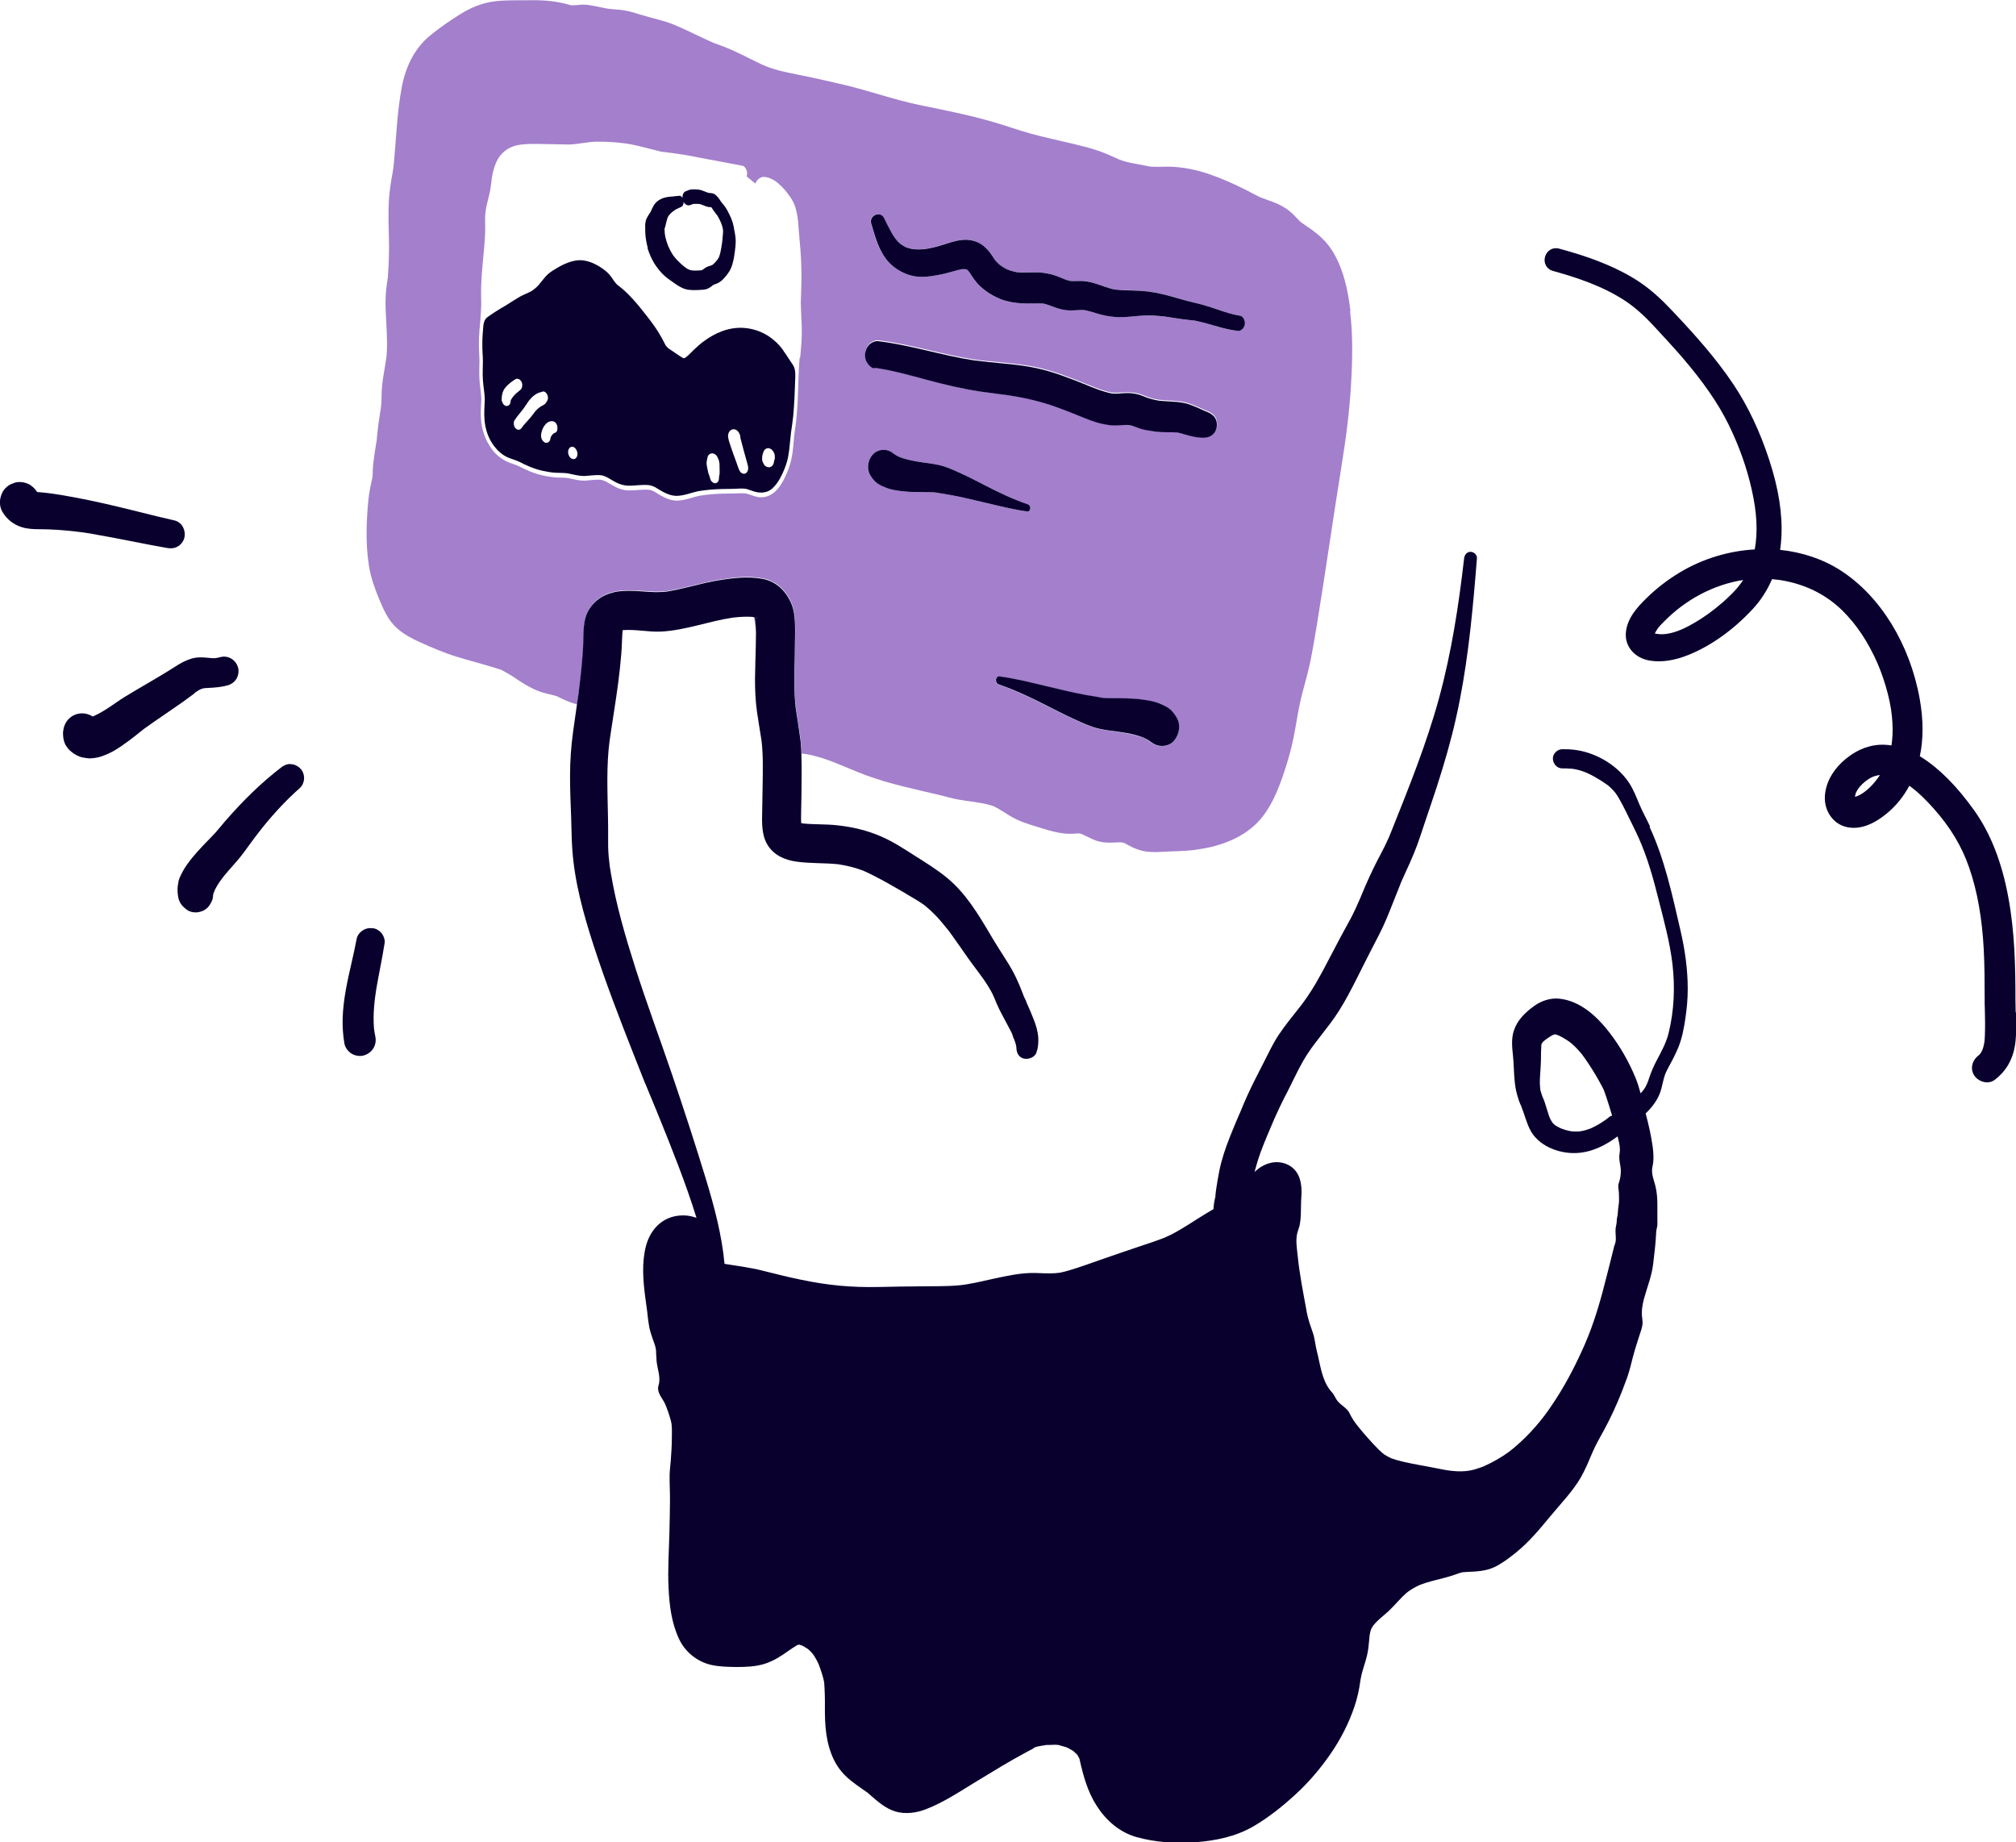 <?xml version="1.0" encoding="UTF-8"?>
<svg id="Layer_2" data-name="Layer 2" xmlns="http://www.w3.org/2000/svg" viewBox="0 0 182.57 166.8">
  <defs>
    <style>
      .cls-1 {
        fill: none;
      }

      .cls-2 {
        fill: #a37fcc;
      }

      .cls-3 {
        fill: #09002e;
      }
    </style>
  </defs>
  <g id="Layer_1-2" data-name="Layer 1">
    <g id="red-kite-icon-graphic-design-stationery">
      <path class="cls-1" d="M72.25,148.91s0,0,.01,0c-.09,0-.07,0-.01,0Z"/>
      <path class="cls-1" d="M72.16,148.96s.02-.01.04-.02c-.1.02-.09.03-.04.02Z"/>
      <path class="cls-1" d="M140.56,93.69s.06-.02.08-.02c0,0,0,0,0,0-.03,0-.06.02-.08.02Z"/>
      <path class="cls-1" d="M140.8,93.61s-.02,0-.03,0c-.04.01-.08.03-.13.05.04-.01.07-.02.11-.03.02,0,.04-.01.05-.02Z"/>
      <path class="cls-1" d="M72.3,148.9s0,0,0,0h0s.01,0,.02,0c0,0-.01,0-.02,0Z"/>
      <path class="cls-1" d="M50.44,63.03s-.04-.02-.04-.02c.02,0,.02,0,.04.02Z"/>
      <path class="cls-1" d="M149.86,57.36s.03,0,.05.01c.28.07.64.08,1.01.03.94-.13,1.86-.62,2.56-1.02.85-.5,1.69-1.1,2.48-1.8.6-.53,1.29-1.17,1.79-1.91.03-.05.06-.1.1-.15-2.62.41-5.18,1.73-7.19,3.79-.35.36-.53.55-.73.9l-.08.15Z"/>
      <path class="cls-1" d="M139.58,94.4l-.02.14s0-.02.01-.03v-.11Z"/>
      <path class="cls-1" d="M72.37,148.89s-.03,0-.05.01c0,0,.02,0,.03,0h0s.03,0,.04,0c0,0-.01,0-.01,0Z"/>
      <path class="cls-1" d="M72.25,148.91s-.03.02-.05.03c0,0,0,0,0,0,0,0,.04-.01.09-.02h0s-.03,0-.05,0Z"/>
      <path class="cls-1" d="M139.89,94.14s-.03.03-.05.05c.01,0,.02-.01.03-.02,0-.01.02-.02.02-.03Z"/>
      <path class="cls-1" d="M139.81,94.21s-.01.01-.02.02c.02-.01.04-.03.06-.05-.01,0-.02.02-.03.02Z"/>
      <path class="cls-1" d="M72.3,148.88s-.02,0-.04.02c.01,0,.02,0,.04,0,0,0,0-.01,0-.02Z"/>
      <path class="cls-1" d="M141.41,102.21s.1.04,0,0h0Z"/>
      <path class="cls-1" d="M145.17,98.55c-.04-.08-.08-.16-.12-.23-.08-.16-.17-.32-.26-.48-.21-.37-.44-.74-.66-1.11-.22-.35-.44-.7-.69-1.03-.02-.03-.11-.15-.15-.2-.02-.02-.04-.05-.04-.06-.14-.17-.28-.33-.42-.48-.15-.16-.3-.31-.46-.45-.07-.07-.15-.13-.23-.19-.32-.22-.65-.43-1.01-.6-.1-.04-.2-.07-.31-.1,0,0,0,0,0,0-.02,0-.05.01-.07.02-.03,0-.06.02-.11.03,0,0-.01,0-.02,0-.09.05-.17.1-.26.15-.09.06-.18.12-.27.18-.01,0-.02,0-.02.01-.06.05-.13.1-.2.15-.07.09-.12.12-.13.11-.01.01-.02.03-.04.04-.03.05-.08.12-.1.15h0s-.04.13-.04.14v-.08s0,.01,0,.01v.1s-.02.04-.02.08c-.03.41-.02.82-.03,1.23,0,.48-.06.95-.08,1.43-.01.23-.02.47-.02.7,0,.12,0,.23.02.35,0,.06.01.11.02.17,0,.02,0,.03,0,.04.02.21.03.25.02.12,0-.08,0-.07.02.03.02.06.03.12.05.17.01.04.03.09.04.13,0,0,.01.04.02.07.02.05.1.24.07.18.03.08.07.15.1.23.03.08.06.17.09.25.13.38.23.77.36,1.15.03.09.06.18.1.26.02.04.04.08.06.12.04.07.08.14.12.21,0,0,.02.04.04.07,0,0,0,0,0,0,.07.07.14.14.21.21.03.02.06.04.09.06.11.07.23.13.34.19.06.03.11.06.17.08,0,0,.02,0,.03.01.22.08.44.15.66.2.05,0,.23.03.23.04.08,0,.17.02.25.02.11,0,.22,0,.33,0,.05,0,.21-.02.22-.02.19-.03.38-.07.57-.13.11-.03.21-.07.32-.11.03-.01.07-.03.1-.04.02,0,.05-.02.06-.03.2-.1.39-.19.58-.3.22-.13.44-.27.65-.42.05-.04.1-.07.15-.11,0,0,.03-.02.05-.04.03-.02.08-.06.09-.07.06-.05.13-.1.19-.15.03-.02.06-.05.1-.07-.24-.77-.46-1.54-.74-2.29-.02-.05-.04-.1-.06-.13Z"/>
      <path class="cls-1" d="M68.27,55.74h0s-.01,0-.01-.01c0,0,0,0,.01.01Z"/>
      <path class="cls-1" d="M92.08,94.67s0-.03,0-.03c0,0,0,.01,0,.03Z"/>
      <path class="cls-1" d="M110.09,108.31s-.01.08-.01.11c0-.03,0-.07.01-.11Z"/>
      <path class="cls-1" d="M90.12,90.35s0,0,0,0c0,0,0,0,0,0Z"/>
      <path class="cls-1" d="M72.62,74.75s0,.03,0,.01c.06.16.13.2-.02-.05h0s.02.03.02.04Z"/>
      <path class="cls-1" d="M92.99,90.68s.01.03.02.04c0-.01,0-.02,0-.04-.02-.06-.06-.12-.01,0Z"/>
      <path class="cls-1" d="M93.01,90.75s0-.02,0-.02c0,0,0,0,0,0,0,0,0,.02,0,.03Z"/>
      <path class="cls-1" d="M170.18,70.19h-.02c-.48.11-.64.17-1.02.43-.3.2-.68.57-.86.84-.06.08-.11.17-.15.26l-.05.1s0,.02,0,.03c-.03.09-.04.15-.06.22h0v.09c.58-.16,1.29-.71,1.89-1.47.13-.16.25-.33.36-.5-.01,0-.02,0-.03,0-.02,0-.03,0-.05,0Z"/>
      <g>
        <path class="cls-2" d="M68.46,55.89s-.02,0-.03,0c0,.01.02.03.02.03.14.12.12.04,0-.03Z"/>
        <path class="cls-2" d="M68.29,55.69s.02.03.04.06c-.03-.06-.05-.08-.04-.06Z"/>
        <path class="cls-2" d="M68.45,56s0-.02-.01-.03h0s0,.02.01.03Z"/>
        <path class="cls-2" d="M122.3,28.16c-.24-1.95-.67-4.03-1.8-5.68-.65-.94-1.49-1.55-2.43-2.18,0,0-.2-.14-.23-.16-.05-.05-.11-.09-.16-.14-.18-.17-.34-.37-.52-.54-.44-.44-.94-.77-1.51-1.02-.49-.21-.99-.37-1.48-.56,0,0-.26-.12-.26-.12-.09-.04-.18-.09-.27-.14-.27-.14-.54-.28-.81-.42-1.07-.54-2.18-1.04-3.32-1.43-1.09-.37-2.24-.62-3.39-.67-.56-.03-1.12.03-1.68,0-.36-.01-.34-.03-.66-.09-.31-.06-.62-.13-.93-.18-.48-.08-.94-.18-1.4-.35-.03-.01-.04-.02-.06-.02-.02-.01-.05-.02-.09-.04-.08-.04-.17-.08-.25-.11-.32-.15-.65-.29-.98-.43-1.07-.44-2.22-.69-3.34-.96-1.1-.26-2.21-.5-3.31-.8-1.15-.31-2.26-.72-3.4-1.05-2.24-.66-4.52-1.1-6.8-1.57-2.28-.48-4.48-1.27-6.74-1.81-1.12-.27-2.25-.51-3.38-.76-1.14-.24-2.31-.42-3.41-.81-.09-.03-.18-.07-.27-.1-.02,0-.2-.09-.26-.11-.19-.08-.38-.17-.56-.26-.49-.24-.97-.48-1.46-.72-.57-.28-1.15-.54-1.74-.76-.23-.09-.47-.17-.7-.26-.06-.02-.12-.05-.18-.07.04.01-.33-.15-.38-.17-1.03-.47-2.03-.99-3.07-1.42-1.02-.42-2.08-.61-3.12-.94-.47-.15-.94-.29-1.42-.37-.36-.06-.71-.08-1.08-.11-.03,0-.25-.03-.3-.03-.1-.02-.2-.03-.3-.05-.64-.11-1.29-.3-1.93-.33-.24-.01-.47.02-.7.04-.12,0-.23.02-.35.02-.03,0-.07,0-.1,0-.02,0-.06-.01-.12-.02-1.18-.35-2.36-.46-3.59-.44-1.05.02-2.14-.03-3.18.09-1.15.13-2.17.54-3.16,1.15-.97.6-1.94,1.27-2.81,1.99-1.42,1.18-2.2,2.88-2.53,4.67-.42,2.23-.49,4.48-.7,6.74-.02.23-.05.47-.08.7-.01.07-.04.28-.05.3-.02.11-.04.22-.06.32-.12.7-.22,1.4-.27,2.11-.07,1.15-.03,2.29,0,3.44.03,1.16,0,2.29-.09,3.44,0,.02,0,.02,0,.03,0,.02,0,.03,0,.06-.03.16-.05.32-.07.47-.05.37-.1.73-.12,1.1-.04.59-.03,1.18,0,1.77.05,1.16.15,2.31.09,3.47,0,.13-.02.27-.03.4,0,.03-.03.24-.04.3-.03.21-.07.42-.1.63-.11.65-.23,1.31-.28,1.98-.04.53-.01,1.06-.07,1.6,0,.03-.04.3-.04.31-.01.08-.02.16-.04.24-.05.31-.1.62-.14.93-.05.39-.1.77-.14,1.17,0,.11-.02.22-.03.33,0,.04,0,.06,0,.08,0,.03,0,.05-.02.1-.11.68-.22,1.36-.3,2.05-.03.27-.04.54-.05.81,0,.12,0,.26-.02.39,0,.01,0,.02,0,.03-.15.65-.29,1.31-.36,1.97-.1.91-.15,1.83-.17,2.75-.02,1.1.04,2.2.21,3.29.16,1.04.52,2.04.92,3.01.41.98.84,1.97,1.66,2.68.63.55,1.33.91,2.08,1.25,1.1.5,2.21.97,3.36,1.32,1.07.33,2.15.6,3.22.93.25.08.5.16.75.24.02,0,.03.01.05.02.02.01.03.02.06.04.1.06.21.11.31.17.48.26.93.58,1.38.87.5.32.99.59,1.54.81.52.21,1.07.29,1.61.45l.12.04c.05.03.11.06.13.07.3.15.6.29.91.41.23.09.49.18.75.24.05-.37.11-.73.16-1.1.03-.2.05-.4.07-.61.07-.54.13-1.07.18-1.61,0-.04,0-.08.01-.12.06-.59.11-1.18.14-1.77.06-1.16-.07-2.45.57-3.48.25-.4.59-.73.97-.99.35-.24.74-.39,1.16-.49.09-.02.17-.05.26-.07.84-.13,1.64-.1,2.49-.03.7.06,1.39.09,2.08.02,1.62-.26,3.18-.77,4.8-1.04,1.29-.21,2.63-.37,3.93-.12,1.07.2,1.88.88,2.38,1.79.11.2.21.41.29.63.23.66.26,1.39.27,2.09,0,.32,0,.63-.01.95,0,.49,0,.99-.02,1.48-.04,1.46-.1,2.92.05,4.37.01.11.02.22.03.34.06.43.13.87.2,1.3.06.37.11.74.16,1.11.03.21.07.43.09.64,0,.04.01.09.02.13,0,.04,0,.08,0,.12.03.3.04.61.05.91,2.07.24,3.9,1.26,5.83,1.97,2.19.81,4.48,1.27,6.74,1.81.54.13,1.08.29,1.62.39.23.04.46.08.68.11.15.02.3.04.46.06l.26.04s.05,0,.12.02c.46.07.92.14,1.36.27.11.03.22.07.33.11.03.01.08.03.09.04.24.13.48.26.71.41.43.27.85.55,1.31.76.54.25,1.11.43,1.67.6,1.03.32,2.21.73,3.3.68.24,0,.52-.06.76-.02.02,0,.05.02.1.04.39.17-.23-.13.14.05.48.23.95.5,1.47.63.55.14,1.09.11,1.65.08.12,0,.25-.01.37,0,.02.01.17.04.21.04.01,0,.02,0,.03,0,.01,0,.03.02.05.03.12.07.24.13.36.2.54.3,1.06.49,1.67.57.53.06,1.06.04,1.6,0,.94-.05,1.87-.04,2.8-.17,1.93-.26,3.87-.88,5.34-2.22,1.43-1.31,2.19-3.31,2.77-5.11.29-.89.54-1.79.73-2.71.25-1.15.39-2.32.65-3.46.26-1.12.61-2.21.85-3.34.25-1.18.44-2.36.64-3.55.79-4.83,1.47-9.67,2.25-14.5.39-2.4.7-4.82.84-7.24.13-2.21.18-4.47-.09-6.68ZM72.42,32.38c-.13,1.35-.12,2.75-.19,4.12-.04.69-.09,1.37-.18,2.04-.04.31-.1.62-.13.94-.03.3-.05.61-.08.92-.06.69-.18,1.37-.4,1.98-.21.55-.45,1.1-.76,1.56-.43.64-.95,1.04-1.64,1.09-.5.04-.99-.22-1.49-.35-.33-.03-.65,0-.97,0-.38.02-.76,0-1.14.02-.72.02-1.43.08-2.14.2-.67.15-1.32.44-2.01.43-.5,0-.95-.18-1.43-.45-.22-.12-.43-.26-.65-.39-.12-.05-.24-.1-.36-.13-.64-.07-1.26.06-1.89.05-.39,0-.79-.1-1.17-.29-.3-.15-.59-.33-.88-.5-.15-.07-.3-.13-.45-.17-.48-.05-.95.04-1.43.07-.53.03-1.06-.12-1.6-.23-.34-.05-.67-.03-1.01-.05-.44-.03-.88-.1-1.32-.2-.81-.18-1.58-.54-2.36-.95l.29.15c-.39-.2-.79-.27-1.18-.47-.37-.19-.67-.39-.99-.72-.25-.25-.47-.58-.66-.91-.36-.63-.58-1.4-.64-2.13-.05-.65,0-1.27.03-1.9-.02-.58-.14-1.16-.17-1.74-.04-.6,0-1.2,0-1.79-.01-.42-.05-.85-.05-1.28,0-.46.01-.92.05-1.38.06-.79.15-1.57.16-2.38,0-.6-.03-1.2,0-1.8.02-.59.07-1.17.12-1.75.1-1.13.24-2.26.24-3.42-.01-.47-.03-.94.03-1.4.07-.55.23-1.07.35-1.6.05-.25.1-.49.13-.74.04-.26.06-.53.1-.79.11-.61.26-1.15.54-1.64.41-.7,1.07-1.11,1.76-1.25.7-.14,1.4-.12,2.12-.11.45,0,.91.02,1.36.02.43,0,.86.04,1.29.02.83-.03,1.63-.25,2.47-.25.84,0,1.7.04,2.55.16.93.13,1.85.4,2.78.63.21.05.45.13.66.14-.01,0,0,0-.02,0,.01,0,.03,0,.04,0,.05,0,.09.01.14.02.1.01.2.03.31.04.43.05.86.11,1.3.18.49.08.97.17,1.46.27.43.09.79.15,1.29.24.88.17,1.76.34,2.64.5.24.04.42.42.42.7,0,.09-.02.18-.05.26l.79.65c.15-.36.45-.61.78-.6.47.02.93.26,1.34.62.38.34.73.72,1.02,1.18-.02-.02-.03-.05-.04-.07l.2.29c-.05-.08-.11-.14-.15-.22.22.32.4.65.51,1.06.11.4.18.82.22,1.24.05.57.08,1.14.14,1.71.06.6.1,1.21.13,1.81.03.71.04,1.42.02,2.13,0,.55-.04,1.09-.05,1.64.01.76.07,1.52.09,2.28.02.92-.06,1.8-.15,2.7ZM89.27,45.53c-1.09-.26-2.17-.53-3.27-.72-.28-.05-.57-.09-.85-.14-.11-.02-.21-.04-.32-.06h0c-.31-.03-.63-.03-.94-.04-.76,0-1.52,0-2.28-.1-.44-.06-.89-.12-1.31-.28-.26-.1-.52-.21-.76-.36-.32-.2-.54-.49-.74-.82-.34-.58-.19-1.35.22-1.84.41-.49,1.18-.57,1.69-.24.2.13.39.27.58.43l-.29-.25c.14.11.29.19.45.27.65.26,1.35.38,2.03.48.54.07,1.08.14,1.61.26.68.16,1.32.47,1.96.76.67.31,1.34.65,2,.99,1.32.68,2.65,1.32,4.04,1.8.31.1.27.68-.08.64-1.27-.17-2.5-.49-3.74-.78ZM106.32,67.07c-.47.55-1.33.64-1.91.27-.23-.15-.44-.3-.66-.48l.33.28c-.16-.13-.33-.22-.51-.31-.74-.29-1.52-.43-2.29-.55-.61-.08-1.22-.16-1.83-.29-.77-.18-1.49-.53-2.21-.86-.76-.35-1.51-.73-2.26-1.11-1.49-.77-2.99-1.5-4.57-2.03-.35-.12-.3-.77.09-.72,1.43.19,2.82.55,4.23.88,1.23.29,2.45.6,3.69.82.32.06.65.1.97.16.12.02.24.04.36.07h0c.35.04.71.04,1.06.04.86,0,1.72,0,2.58.12.5.07,1.01.14,1.48.32.29.11.59.24.85.41.36.22.62.55.83.93.38.66.22,1.53-.25,2.07ZM109.15,39.61c-.49.04-1.01-.06-1.49-.19-.35-.09-.68-.21-1.03-.28-.31-.02-.63-.02-.95-.02-.37,0-.75-.02-1.12-.07-.47-.06-.95-.13-1.4-.29-.28-.1-.56-.21-.84-.29-.35-.02-.71.01-1.06.03-.5.03-1-.04-1.48-.15-.72-.16-1.41-.45-2.09-.73-.67-.27-1.34-.53-2.02-.78-1.38-.5-2.8-.83-4.24-1.05-.84-.12-1.69-.21-2.53-.34-1.7-.24-3.35-.64-5.01-1.09-1.55-.42-3.1-.84-4.69-1.08-.29-.04-.54-.32-.69-.58-.14-.23-.17-.53-.14-.8.03-.28.14-.51.32-.72.18-.21.55-.4.82-.37,2.92.34,5.73,1.28,8.64,1.73.93.13,1.87.21,2.8.3.96.1,1.92.2,2.86.4.81.17,1.61.41,2.39.69.78.28,1.56.59,2.33.9.71.29,1.43.58,2.17.72.34.03.67,0,1.01-.02.46-.03.91-.01,1.36.1.34.09.67.25,1,.36.29.1.59.16.89.21.73.08,1.46.06,2.18.19.6.11,1.16.37,1.71.62.21.09.41.18.62.27,0,0,0,0-.01,0l-.13-.06s.08.03.11.05c0,0,0,0,.01,0l.14.06s-.08-.04-.12-.05c.26.12.46.26.61.52.13.22.16.49.13.74-.07.6-.52.96-1.05,1.01ZM112.08,29.96c-1.03-.1-2.01-.44-3.01-.72-.23-.06-.47-.12-.71-.17-.04,0-.09-.02-.13-.03-.02,0-.13-.02-.13-.02-.08,0-.15-.01-.23-.02-.51-.04-1.01-.12-1.51-.2-.13-.02-.25-.04-.38-.06-.06,0-.12-.02-.17-.03,0,0,0,0,0,0t0,0c-.21-.04-.43-.06-.65-.08-.45-.05-.91-.08-1.36-.07-.96.02-1.9.21-2.86.14-.54-.04-1.07-.15-1.6-.31-.38-.12-.75-.23-1.13-.31-.3-.02-.59,0-.9.02-.41.03-.81,0-1.21-.09-.55-.13-1.06-.4-1.62-.52-.64-.06-1.29,0-1.93-.02-.64-.03-1.3-.13-1.91-.37-.71-.27-1.31-.65-1.88-1.17-.41-.37-.7-.84-1.01-1.31-.05-.06-.1-.12-.16-.18-.02-.01-.03-.02-.05-.03-.05-.02-.1-.03-.15-.04-.1,0-.2,0-.3,0-.33.06-.66.16-.99.26-.38.11-.76.19-1.14.27-.89.17-1.79.28-2.67-.01-.71-.24-1.39-.66-1.91-1.25-.82-.94-1.14-2.19-1.5-3.39-.23-.75.81-1.2,1.15-.53.19.37.37.74.56,1.1.09.17.19.34.29.51.04.07.09.14.14.21.02.03.05.06.07.09.11.14.24.28.37.4.02.01.03.03.05.04,0,0,0,0,0,0,.07.05.15.11.22.15.08.05.17.1.25.14.03.01.06.02.09.04.19.07.39.11.58.15.39.04.79.03,1.18-.02.5-.08.99-.2,1.47-.35.59-.19,1.15-.38,1.77-.46.66-.08,1.4.08,1.94.51.33.26.54.51.78.87.08.12.15.23.23.35.15.19.31.36.49.52.2.15.41.28.64.4.3.12.61.21.93.27.79.08,1.57-.04,2.36.05.52.06.99.18,1.47.39.32.14.65.28.98.35.31.02.61,0,.92,0,.42,0,.85.08,1.26.2.63.19,1.24.45,1.89.58.8.09,1.62.06,2.42.12.83.06,1.64.22,2.44.44.74.2,1.47.43,2.21.6.71.16,1.41.37,2.1.61.69.24,1.38.48,2.11.59.32.05.5.46.47.77-.04.32-.32.64-.64.61Z"/>
        <path class="cls-2" d="M68.27,55.74s.04.04.06.06c0,0,0,0,0,0,0,0,0,0,0,0-.02-.02-.04-.04-.07-.06h0Z"/>
        <path class="cls-2" d="M68.41,55.99s-.02-.08-.03-.12c-.03,0-.06-.01-.09-.02.05.47.12.94.22,1.4,0-.35-.02-.7-.05-1.05-.01-.07-.02-.14-.04-.21Z"/>
        <path class="cls-2" d="M68.34,55.8s-.02-.04-.03-.06c0,.02.01.03.02.05,0,0,0,0,0,0,0,0,0,0,0,0Z"/>
        <path class="cls-2" d="M68.38,55.87s.03.06.05.1h0s-.03-.06-.05-.09c0,0,0,0,0,0Z"/>
        <path class="cls-2" d="M68.34,55.81h0s0,0,0,0h0s0,0,0,0c0,0,0,0,0,.01Z"/>
        <path class="cls-2" d="M68.42,55.88s.02.02.02.02c0,0-.01-.01-.02-.02,0,0,0,0,0,0Z"/>
        <path class="cls-2" d="M68.36,55.84s0,0,0,0c0,.01.01.02.02.04,0,0,0,0,0,0,0,0,0-.02-.01-.03Z"/>
      </g>
      <g>
        <path class="cls-3" d="M80.39,23.64c.51.59,1.2,1.01,1.91,1.25.88.29,1.78.18,2.67.01.38-.07.76-.16,1.14-.27.33-.1.66-.19.99-.26.1,0,.2,0,.3,0,.05.01.1.03.15.04.02.01.03.02.05.03.05.06.11.11.16.18.31.46.59.93,1.01,1.31.57.52,1.18.89,1.88,1.17.61.23,1.27.34,1.91.37.64.03,1.29-.03,1.93.02.55.12,1.06.39,1.62.52.4.1.8.12,1.21.09.3-.02.6-.04.9-.02.38.08.76.19,1.13.31.52.16,1.05.27,1.6.31.96.08,1.9-.11,2.86-.14.46-.01.91.02,1.36.07.21.02.44.04.65.08t0,0s0,0,0,0c.06,0,.12.02.17.03.13.02.25.04.38.06.5.08,1.01.15,1.51.2.08,0,.15.01.23.02,0,0,.11.01.13.02.04,0,.09.02.13.03.24.05.47.11.71.17,1,.27,1.98.61,3.01.72.32.03.6-.29.64-.61.04-.31-.15-.73-.47-.77-.72-.11-1.41-.35-2.11-.59-.69-.24-1.39-.45-2.1-.61-.74-.17-1.47-.4-2.21-.6-.8-.22-1.61-.38-2.44-.44-.81-.05-1.62-.03-2.42-.12-.65-.12-1.25-.39-1.89-.58-.41-.12-.83-.2-1.26-.2-.31,0-.61.02-.92,0-.34-.08-.66-.21-.98-.35-.48-.21-.95-.32-1.47-.39-.78-.1-1.57.03-2.36-.05-.32-.06-.63-.15-.93-.27-.22-.11-.43-.25-.64-.4-.18-.16-.35-.33-.49-.52-.07-.12-.15-.24-.23-.35-.24-.36-.46-.61-.78-.87-.54-.43-1.28-.59-1.94-.51-.62.07-1.18.27-1.77.46-.48.15-.98.27-1.47.35-.39.05-.79.06-1.18.02-.2-.04-.39-.08-.58-.15-.03-.01-.06-.02-.09-.04-.09-.05-.17-.09-.25-.14-.08-.05-.15-.1-.22-.15,0,0,0,0,0,0-.02-.01-.03-.03-.05-.04-.13-.12-.26-.26-.37-.4-.02-.03-.05-.06-.07-.09-.05-.07-.09-.14-.14-.21-.1-.16-.2-.33-.29-.51-.2-.36-.38-.74-.56-1.1-.34-.67-1.38-.22-1.15.53.36,1.2.68,2.45,1.5,3.39Z"/>
        <path class="cls-3" d="M109.45,37.34s0,0,.01,0c.04.02.08.04.12.05l-.14-.06Z"/>
        <path class="cls-3" d="M109.32,37.28l.13.06s0,0-.01,0c-.04-.02-.08-.03-.11-.05Z"/>
        <path class="cls-3" d="M79.19,33.3c1.59.23,3.14.66,4.69,1.08,1.66.45,3.31.84,5.01,1.09.84.12,1.69.22,2.53.34,1.44.22,2.86.55,4.24,1.05.68.24,1.35.51,2.02.78.69.28,1.37.57,2.09.73.49.11.99.19,1.48.15.36-.02.71-.06,1.06-.03.29.07.56.19.84.29.46.16.93.22,1.4.29.37.05.74.07,1.12.07.32,0,.63,0,.95.02.35.07.69.19,1.03.28.48.13,1,.23,1.49.19.54-.05.98-.41,1.05-1.01.03-.25,0-.52-.13-.74-.15-.26-.36-.4-.61-.52-.21-.09-.41-.18-.62-.27-.02-.01-.05-.02-.07-.03h.01c-.54-.24-1.07-.49-1.65-.59-.72-.13-1.45-.11-2.18-.19-.3-.05-.6-.12-.89-.21-.34-.11-.66-.27-1-.36-.45-.12-.9-.14-1.36-.1-.34.03-.67.05-1.01.02-.75-.15-1.46-.43-2.17-.72-.77-.32-1.55-.62-2.33-.9-.78-.28-1.58-.52-2.39-.69-.94-.2-1.91-.31-2.86-.4-.93-.09-1.87-.18-2.8-.3-2.9-.45-5.72-1.39-8.64-1.73-.27-.03-.64.16-.82.37-.18.21-.28.44-.32.72-.03.27,0,.57.14.8.15.25.4.54.69.58Z"/>
        <path class="cls-3" d="M54.46,43.03c.17.04.33.1.5.18.29.16.57.34.86.49.36.18.73.27,1.09.28.65.01,1.28-.13,1.94-.04.15.04.3.09.45.16.24.14.47.29.71.42.42.23.81.37,1.25.38.67,0,1.3-.28,1.95-.42.72-.12,1.45-.18,2.18-.2.38-.01.77,0,1.15-.02.33-.02.66-.04,1,0,.32.08.64.23.96.3.52.1,1.02.04,1.43-.32.57-.51.97-1.35,1.26-2.18.31-.9.32-1.94.45-2.93.07-.51.15-1.01.2-1.52.05-.53.08-1.07.11-1.62.03-.61.05-1.22.07-1.83.01-.38.01-.73-.19-1.08-.08-.12-.16-.24-.24-.36-.1-.15-.2-.29-.29-.44-.07-.11-.14-.21-.21-.32-.03-.04-.06-.07-.09-.11-.02-.04-.04-.07-.06-.11-.2-.29-.43-.55-.67-.77-.87-.83-1.94-1.22-2.94-1.28-1.32-.08-2.57.44-3.63,1.24-.3.22-.59.48-.86.74-.26.25-.51.53-.79.73-.04.02-.07.03-.11.04h0s-.09-.03-.14-.05c-.18-.11-.35-.22-.52-.34-.22-.16-.45-.3-.68-.46-.04-.03-.09-.06-.13-.1,0,0,0,0,0,0-.05-.06-.1-.12-.16-.18,0-.01-.02-.03-.03-.04-.04-.07-.08-.15-.12-.23-.09-.17-.17-.33-.26-.49-.38-.69-.82-1.29-1.28-1.88-.43-.55-.87-1.11-1.34-1.62-.27-.3-.56-.58-.85-.84-.11-.1-.22-.18-.34-.27-.06-.05-.12-.1-.18-.15-.02-.01-.03-.03-.05-.04-.1-.1-.18-.22-.27-.33-.08-.11-.15-.23-.23-.34-.21-.29-.46-.52-.73-.71-.58-.42-1.17-.7-1.8-.79-.59-.08-1.18.1-1.71.33-.35.16-.68.35-1.01.56-.26.16-.5.34-.72.59-.14.16-.28.33-.42.51-.05.06-.1.13-.15.19-.02.02-.04.05-.06.07-.19.2-.4.38-.63.53-.35.19-.72.32-1.06.51-.42.24-.83.52-1.25.78-.01,0-.02.01-.03.02l.03-.02.15-.09s-.1.06-.15.09c-.32.19-.65.37-.96.58-.06.04-.12.08-.18.12-.1.07-.2.13-.3.2-.08.06-.17.12-.25.18-.22.17-.33.44-.36.78-.04.5-.09,1-.09,1.52,0,.32,0,.65.02.98.02.22.03.44.03.66,0,.58-.04,1.15,0,1.74.04.59.16,1.18.17,1.77-.02.63-.08,1.24-.02,1.88.06.67.26,1.36.59,1.92.4.66.87,1.13,1.45,1.41.38.18.77.25,1.15.45l-.2-.11c.74.4,1.49.73,2.26.9.41.09.82.16,1.23.18.35.02.69,0,1.04.05.54.11,1.06.26,1.6.24.49-.03.98-.12,1.48-.06ZM69.04,41.22c.03-.09.06-.19.09-.28.04-.11.09-.19.17-.26l.11-.07h.01c.09-.04.19-.04.29,0l.05.03h.01s0,0,0,0l.07.04c.07.04.12.11.17.18.05.07.1.15.12.24.03.09.05.19.04.29,0,.1,0,.18-.04.27-.02.1-.04.2-.07.3-.04.11-.09.2-.17.26l-.12.07c-.09.03-.19.03-.29,0l-.14-.07c-.07-.05-.13-.11-.17-.19,0,0,0-.01,0-.02-.05-.07-.09-.14-.12-.23-.03-.08-.03-.15-.03-.23,0-.02-.01-.04,0-.06,0-.1,0-.19.04-.27ZM66.44,38.87c.28-.02.59.34.61.72,0,.02,0,.04,0,.06.04.18.1.35.14.53.06.22.11.43.17.65.08.3.17.59.25.89.04.15.08.29.12.44,0,.01,0,.02,0,.03.08.31-.03.6-.24.69-.1.05-.24.01-.35-.06-.11-.08-.18-.21-.24-.35-.05-.13-.09-.26-.14-.4-.05-.14-.1-.28-.15-.42-.07-.19-.14-.38-.21-.57-.08-.23-.16-.47-.24-.7-.09-.27-.18-.51-.22-.79-.05-.4.18-.7.46-.72ZM64.01,41.77c0-.08.02-.16.04-.25.01-.04.02-.09.03-.13.05-.22.24-.34.41-.34s.39.13.48.34l.06.13c.03.06.05.12.08.19,0,0,0,.01,0,.02l.04.21s0,.06.01.09c0,.04,0,.07,0,.11,0,.13.01.26.01.39,0,.1,0,.21,0,.31,0,.1-.02.2-.05.29v.06s0,.01,0,.02c0,.15-.02.27-.08.38-.06.11-.17.16-.28.17-.1,0-.23-.07-.32-.17-.08-.1-.12-.21-.15-.34,0-.02-.01-.04-.02-.06l-.02-.1c-.04-.08-.08-.16-.1-.25l-.07-.31c-.02-.11-.04-.22-.06-.32,0-.06-.03-.12-.03-.17,0-.03,0-.06,0-.09,0-.06,0-.11,0-.16ZM60.41,31.47c-.06-.06-.12-.13,0,0h0ZM46.27,36.21s-.02.06-.03.1c0,.02,0,.04,0,.06-.02.26-.21.42-.4.39,0,0,0,0,0,0-.09-.02-.18-.07-.25-.15-.02-.02-.04-.06-.06-.1-.05-.09-.1-.2-.1-.29,0-.21.02-.4.07-.58,0-.01,0-.03,0-.04.05-.15.12-.31.21-.43.01-.02.03-.03.04-.05.15-.19.32-.35.49-.48.08-.06.17-.12.25-.18.04-.03.08-.05.12-.08.09-.06.17-.1.28-.08.06.01.12.03.18.08.11.1.2.21.22.39.01.07.01.15,0,.21-.02.15-.08.27-.18.34-.02.01-.03.02-.05.04-.04.03-.08.06-.11.09-.15.12-.3.25-.43.4-.09.11-.18.23-.25.36ZM48.54,37.16c-.09.12-.18.24-.27.36-.13.17-.26.32-.4.48-.12.13-.24.27-.36.4-.01.02-.03.03-.04.05-.03.03-.06.06-.08.1-.06.07-.12.14-.17.22-.14.19-.36.2-.54,0-.17-.18-.2-.53-.08-.72.15-.23.32-.44.49-.65.15-.18.29-.36.43-.56.13-.18.25-.39.38-.56.14-.18.3-.35.48-.48.1-.08.22-.15.33-.2.04-.02.09-.04.14-.06.07-.03.15-.03.22-.04l-.11.02c.05-.01.1-.03.15-.05.13-.07.31.03.4.18.1.14.15.39.09.54-.04.09-.08.18-.14.26-.02.02-.04.04-.05.07-.07.08-.13.13-.22.17-.08.04-.16.08-.24.13-.15.1-.29.22-.42.36ZM50.47,38.95c-.03.11-.12.22-.21.24-.03,0-.05.02-.07.03-.03.02-.06.04-.09.06-.03.02-.06.06-.09.09-.04.05-.07.1-.11.16-.02.04-.03.09-.05.14,0,0,0,.02,0,.02-.01.14-.07.25-.16.33-.09.08-.21.09-.32.06-.1-.03-.21-.14-.28-.26-.07-.13-.1-.28-.09-.43,0-.1.03-.19.05-.29.01-.06.03-.11.05-.16.05-.14.12-.28.2-.39.08-.11.18-.22.29-.29.07-.05.13-.08.21-.1.08-.02.15-.03.23-.02.11.01.21.06.3.16.07.08.12.19.14.31.02.12.02.23-.01.34ZM51.93,41.57c-.24,0-.44-.26-.48-.56-.01-.09,0-.18.02-.25.05-.18.19-.31.34-.31.21,0,.39.21.46.47,0,0,0,.01,0,.02,0,0,0,0,0,0,0,.03.02.05.02.08.04.31-.14.56-.36.56Z"/>
        <path class="cls-3" d="M58.64,22.46c.04.14.09.28.14.41.09.23.19.46.3.67.17.34.39.65.62.93.22.27.46.5.71.7.21.17.44.31.66.47.27.2.56.37.85.49.3.12.6.13.9.14.3,0,.59-.01.88-.04.12-.01.23-.03.34-.07.11-.04.21-.11.31-.17.09-.06.17-.13.26-.2.12-.05.25-.08.37-.14.16-.08.31-.18.45-.31.24-.24.47-.52.66-.84.2-.35.3-.77.38-1.2.05-.32.1-.64.13-.97.02-.25.04-.53.01-.79-.01-.1-.03-.21-.04-.31-.03-.16-.05-.33-.1-.49l.04.18c-.03-.26-.09-.53-.16-.78-.08-.26-.19-.51-.31-.75-.12-.25-.25-.49-.41-.71-.1-.14-.22-.27-.33-.41-.03-.05-.07-.11-.1-.16-.11-.17-.21-.29-.35-.42-.11-.1-.24-.17-.36-.19-.1-.02-.19-.02-.29-.03-.14-.03-.28-.09-.42-.15-.19-.08-.38-.14-.58-.16-.18-.02-.37-.02-.55-.01-.11,0-.23.03-.33.08-.07.03-.15.07-.22.09-.11.03-.22.17-.26.3-.03.08-.03.19-.03.29-.08-.11-.19-.2-.3-.18-.22.03-.45.03-.67.08l.12-.02c-.38.02-.78.06-1.12.24-.12.06-.24.13-.34.22-.11.09-.21.21-.29.34-.1.17-.19.36-.27.55-.05.09-.1.18-.16.26-.11.15-.19.32-.27.5l.11-.24c-.04.08-.09.17-.12.26-.01.03-.05.21-.06.3,0,.03,0,.07-.01.1,0,.08,0,.15,0,.23,0,.24,0,.48.02.73.03.39.11.78.21,1.16ZM60.18,20.75s0,0,0,0c0,0,0,0,0,0h0ZM65.49,20.91s0,0,0,0c0,.02,0,.04,0,.07v-.07ZM61.27,18.93s.04-.02.06-.03l-.08.05s.01,0,.02-.01ZM60.5,19.62s.03-.06.05-.09l-.05.1s0,0,0,0ZM60.2,20.67c.04-.15.09-.3.12-.46.04-.18.09-.36.15-.53.05-.1.12-.19.19-.28.17-.18.37-.33.57-.45.16-.08.31-.15.47-.22.14-.07.21-.24.21-.44.05.09.11.17.19.22.13.09.25.1.38.07.11-.03.21-.09.32-.12.09,0,.19,0,.28,0,.09,0,.18,0,.27.01.16.04.32.11.47.17.09.04.19.07.28.09.08.02.16.03.25.03.02,0,.04,0,.06,0,0,0,0,0,0,0,.02.02.04.05.06.07.08.13.16.27.26.39.08.1.16.2.24.31.12.2.23.41.32.63.07.16.12.33.16.5.01.07.02.14.03.21,0,.17,0,.34-.03.5-.02.18-.02.38-.05.56-.04.3-.09.59-.15.88-.04.18-.09.34-.15.5-.08.15-.18.28-.29.4-.1.11-.2.21-.31.29-.13.06-.27.09-.41.14-.17.06-.31.18-.46.29-.04.02-.09.04-.13.05-.15.01-.29.02-.44.02-.15,0-.3,0-.45-.02-.11-.03-.21-.06-.32-.11-.22-.13-.42-.3-.62-.48-.13-.13-.26-.25-.39-.38-.12-.13-.23-.27-.34-.42-.16-.25-.3-.51-.42-.79-.11-.27-.2-.56-.27-.85-.04-.23-.07-.45-.07-.68,0-.04,0-.08.02-.11ZM60.18,20.5v.22s0,0,0,0c0,0,0,0,0-.01,0-.07,0-.14,0-.21Z"/>
        <path class="cls-3" d="M93,90.68s0,.03,0,.04c0,0,0,0,0,0,0-.01,0-.03,0-.04Z"/>
        <polygon class="cls-3" points="68.34 55.8 68.34 55.8 68.34 55.8 68.34 55.8"/>
        <path class="cls-3" d="M106.32,67.07c.47-.55.63-1.41.25-2.07-.22-.38-.47-.71-.83-.93-.27-.17-.56-.29-.85-.41-.48-.18-.98-.25-1.48-.32-.85-.12-1.72-.11-2.58-.12-.35,0-.71,0-1.06-.04h0c-.12-.02-.24-.04-.36-.07-.32-.06-.64-.1-.97-.16-1.24-.22-2.46-.53-3.69-.82-1.4-.33-2.8-.69-4.23-.88-.39-.05-.44.6-.09.72,1.58.54,3.08,1.26,4.57,2.03.75.38,1.49.76,2.26,1.11.72.33,1.44.68,2.21.86.6.14,1.22.21,1.83.29.77.11,1.56.25,2.29.55.18.09.35.18.51.31l-.33-.28c.22.18.43.33.66.48.58.37,1.45.29,1.91-.27Z"/>
        <path class="cls-3" d="M79.02,41.17c-.41.49-.56,1.25-.22,1.84.19.33.42.62.74.82.24.15.5.26.76.36.42.16.87.22,1.31.28.76.1,1.52.09,2.28.1.31,0,.63,0,.94.04h0c.11.02.21.04.32.06.28.05.57.09.85.14,1.1.19,2.18.47,3.27.72,1.24.29,2.48.61,3.74.78.35.05.39-.53.08-.64-1.4-.48-2.73-1.12-4.04-1.8-.66-.34-1.32-.68-2-.99-.64-.29-1.28-.6-1.96-.76-.53-.12-1.08-.19-1.61-.26-.69-.1-1.38-.23-2.03-.48-.16-.08-.31-.16-.45-.27l.23.19h0,0s.07.06.07.06c-.19-.16-.38-.29-.58-.43-.51-.33-1.28-.25-1.69.24Z"/>
        <path class="cls-3" d="M112.3,100.74s.02-.04.03-.06c.05-.12,0-.01-.03.06Z"/>
        <path class="cls-3" d="M72.3,148.9s-.03,0-.04,0c0,0,0,0-.01,0,.01,0,.03,0,.05,0,0,0,0,0,0,0Z"/>
        <path class="cls-3" d="M72.32,148.91s-.01,0-.02,0c.02,0,.03,0,.05,0h0s-.02,0-.03,0Z"/>
        <path class="cls-3" d="M72.2,148.94s-.03.01-.04.02c.04,0,.11-.02.13-.04-.05.01-.1.02-.09.02,0,0,0,0,0,0Z"/>
        <polygon class="cls-3" points="72.29 148.91 72.3 148.91 72.3 148.91 72.29 148.91"/>
        <path class="cls-3" d="M140.64,93.66s0,0,0,0c.05-.01.08-.02.11-.03-.04.01-.07.02-.11.03Z"/>
        <path class="cls-3" d="M149.42,74.82c-.3-.66-.69-1.34-.95-1.97-.26-.62-.53-1.33-.92-1.93-.87-1.33-2.29-2.3-3.79-2.77-.73-.23-1.5-.32-2.26-.31-.46,0-.89.4-.87.87.02.47.38.88.87.87.23,0,.47,0,.7.02.04,0,.08,0,.13.01.01,0,.07,0,.1.01.03,0,.07.01.08.01.07.01.13.02.2.04.2.04.39.09.59.16.1.03.2.07.3.11,0,0,.04.02.07.03.03.01.13.06.13.06.4.18.79.41,1.16.64.19.12.37.24.55.37.02.01.03.02.03.02,0,0,0,0,.01,0,.03.03.07.06.1.08.11.09.21.19.31.29.3.3.43.48.66.88.21.36.4.73.59,1.11.4.83.83,1.65,1.21,2.5.79,1.77,1.31,3.65,1.78,5.53.49,1.93,1.03,3.89,1.26,5.87.24,2.08.15,4.19-.35,6.23-.23.93-.7,1.75-1.14,2.59-.23.45-.43.91-.59,1.38-.14.43-.27.81-.54,1.17,0,0-.1.13-.12.15-.05.06-.1.11-.15.16-.13-.47-.26-.93-.45-1.38-.58-1.43-1.38-2.83-2.32-4.06-1.13-1.48-2.67-2.94-4.61-3.13-.78-.08-1.62.2-2.25.66-.81.58-1.53,1.27-1.85,2.25-.23.7-.16,1.48-.08,2.2.08.76.08,1.52.15,2.27.04.46.11.92.24,1.36.05.17.1.35.16.52.05.14.12.28.18.43.01.03.03.07.05.11,0,0,0,0,0,.01.26.66.43,1.35.74,1.99.72,1.51,2.61,2.25,4.21,2.18,1.41-.06,2.65-.69,3.75-1.51.09.39.21.8.21,1.2,0,.23-.06.46-.06.69,0,.38.12.76.14,1.15.01.39-.04.78-.17,1.15-.13.36,0,.63,0,1.01,0,.3.03.61-.01.9-.04.29-.08.52-.09.81,0,.27-.11.49-.1.77,0,.25-.08.43-.1.67-.04.39.06.8,0,1.18-.03.18-.12.36-.16.54-.19.81-.41,1.62-.61,2.43-.54,2.17-1.14,4.33-2.04,6.38-.73,1.66-1.56,3.29-2.54,4.82-.24.37-.48.73-.73,1.09-.32.44-.44.61-.75.99-.57.7-1.19,1.37-1.86,1.97-.7.64-1.15.99-2.02,1.5-.38.22-.77.42-1.17.6-.24.11-.09.04-.04.02-.12.05-.23.09-.35.13-.3.11-.61.2-.93.26-.97.18-2.06,0-3.05-.21-.97-.2-1.96-.35-2.92-.57-.22-.05-.44-.11-.66-.17-.13-.04-.26-.09-.39-.13-.03,0-.05-.02-.08-.02,0,0-.02-.01-.04-.02-.21-.1-.41-.2-.6-.33-.02-.02-.13-.09-.16-.12-.12-.1-.23-.2-.34-.31-.35-.35-.69-.71-1.02-1.09-.16-.18-.31-.36-.47-.54-.06-.07-.12-.15-.18-.22-.02-.03-.23-.29-.25-.31-.3-.36-.54-.74-.74-1.16-.2-.41-.67-.66-.98-.98-.19-.2-.28-.38-.41-.62-.09-.18-.23-.31-.36-.47-.78-.99-.9-2.37-1.21-3.55-.14-.53-.17-1.09-.34-1.6-.22-.64-.46-1.29-.58-1.96-.01-.08-.03-.16-.04-.24-.29-1.59-.61-3.19-.77-4.8-.07-.68-.21-1.45-.03-2.12.05-.2.14-.4.19-.6.19-.85.1-1.79.17-2.66.08-1.03-.08-2.23-1.07-2.81-.82-.48-1.79-.38-2.58.11-.21.13-.4.3-.59.46.17-.64.36-1.27.59-1.89.18-.49.38-.97.58-1.45.02-.04.03-.08.05-.12.05-.11.09-.22.14-.33.14-.33.28-.66.42-.99.01-.03.02-.06.04-.08,0,0,0,0,0,0,.05-.12.1-.24.16-.36.11-.24.22-.47.33-.71.22-.47.46-.93.7-1.39.47-.92.9-1.87,1.41-2.76.23-.4.49-.79.76-1.17.13-.18.26-.35.39-.52.02-.03.09-.12.13-.17.08-.1.16-.2.24-.31.6-.78,1.22-1.55,1.74-2.39.55-.87,1.02-1.78,1.49-2.7.47-.93.93-1.86,1.41-2.79.48-.92.96-1.82,1.36-2.77.43-1.02.82-2.06,1.24-3.09.02-.05.04-.1.06-.16.04-.11.09-.21.14-.32.11-.24.21-.47.32-.71.25-.54.49-1.08.72-1.63.41-.98.72-2,1.06-3,.35-1.03.7-2.07,1.04-3.11.66-2.04,1.26-4.1,1.73-6.2.95-4.22,1.4-8.55,1.76-12.85.05-.53.09-1.07.13-1.6.02-.31-.28-.58-.58-.58-.34,0-.54.27-.58.58-.49,4.27-1.14,8.51-2.27,12.66-1.14,4.17-2.77,8.19-4.37,12.19-.04.11-.09.21-.13.32,0,.02-.01.03-.02.04-.01.03-.03.07-.04.1-.11.25-.23.5-.35.75-.23.46-.47.91-.71,1.37-.5.98-.95,1.98-1.37,2.99,0,0,0,0,0,0,0,0,0,0,0,0,0,.01-.01.03-.02.04,0,.02,0,.02-.01.04-.01.02-.02.05-.03.07-.05.12-.1.23-.15.35-.1.23-.21.47-.31.7-.22.47-.44.93-.7,1.38-.5.91-.99,1.82-1.47,2.75-.49.94-.98,1.88-1.51,2.79-.25.42-.51.84-.79,1.24-.12.18-.25.35-.38.53-.02.03-.08.11-.12.16-.05.06-.1.13-.15.19-.64.81-1.3,1.62-1.88,2.48-.55.82-.95,1.71-1.4,2.58-.48.94-.97,1.88-1.41,2.84-.26.56-.5,1.13-.73,1.71,0,0,.01-.03.02-.06-.01.03-.03.06-.04.09-.09.21-.18.42-.27.63-.11.26-.22.51-.32.77-.4.97-.78,1.95-1.05,2.96-.14.52-.24,1.04-.33,1.57-.04.24-.08.49-.12.73-.03.23-.07.46-.09.7,0,.03,0,.06,0,.09,0,.01,0,.01,0,.03-.1.4-.16.77-.18,1.16-.2.12-.41.24-.61.36-1,.6-1.97,1.28-3,1.83-.22.12-.45.23-.68.33-.03.02-.06.03-.08.04-.02,0-.06.02-.1.04-.1.04-.19.07-.29.11-.53.2-1.06.38-1.59.55-1.17.39-2.33.79-3.49,1.19-1.08.37-2.16.78-3.25,1.1-.25.07-.49.14-.74.19,0,0-.1.02-.19.03-.09,0-.3.03-.29.03-.62.04-1.25,0-1.87-.02-1.24-.02-2.47.25-3.68.51-.56.12-1.12.25-1.68.37-.26.05-.51.1-.77.14-.1.02-.21.03-.31.05-.04,0-.06,0-.09.01-.09.01-.17.02-.26.03-1.19.12-2.4.08-3.6.1-1.24.01-2.48.03-3.72.06-2.54.05-4.63-.15-7.07-.66-1.17-.24-2.32-.53-3.48-.82-1.1-.28-2.19-.41-3.34-.6-.03,0-.06-.01-.1-.02-.24-2.61-.93-5.19-1.69-7.69-.96-3.15-1.98-6.27-3.04-9.39-1.1-3.24-2.3-6.44-3.34-9.7-.9-2.83-1.75-5.71-2.23-8.64-.02-.14-.05-.28-.07-.43,0-.04-.01-.08-.02-.13-.04-.3-.07-.6-.1-.9-.05-.59-.06-1.18-.05-1.77.02-2.36-.15-4.72-.02-7.07.03-.54.08-1.08.15-1.62.25-1.75.55-3.5.78-5.25.11-.87.21-1.74.28-2.62.06-.72.06-1.45.12-2.16.02,0,.03,0,.05-.01,1.15-.09,2.3.19,3.46.13,2.21-.12,4.29-.94,6.46-1.26.59-.07,1.19-.11,1.77-.07.04,0,.09.02.13.03.03,0,.06.01.09.02.01.04.02.08.03.12.02.07.03.14.04.21.03.35.05.7.05,1.05,0,.43-.01.86-.02,1.29-.02.97-.06,1.94-.07,2.91,0,1,.04,1.98.18,2.96.12.87.28,1.74.41,2.61.16,1.34.12,2.69.1,4.04-.02,1.02-.04,2.04-.05,3.07,0,.81.07,1.68.52,2.38.61.94,1.59,1.34,2.65,1.48,1.23.17,2.48.1,3.72.23.78.12,1.55.3,2.29.59.02,0,.04.02.06.03.08.03.16.07.23.1.21.1.42.2.63.31.44.22.88.46,1.31.7.86.48,1.71.98,2.55,1.49.18.11.36.22.53.34.08.05.15.11.23.16,0,0,0,0,0,0,0,0,0,0,0,0,.02.02.04.03.05.04.32.26.62.54.9.83.3.3.57.62.84.95.12.15.23.3.36.44.02.02.03.04.05.07.07.09.13.18.2.27.5.69.98,1.39,1.47,2.09.48.68,1,1.34,1.48,2.02.23.33.45.67.65,1.03.1.19.2.37.28.57.02.05.04.09.06.14.05.12.1.25.15.37.33.79.78,1.53,1.17,2.3.03.07.31.55.28.59,0,0-.08-.2-.03-.08.02.07.05.13.08.2,0,0,.12.4.09.22,0,.02,0,.03.01.04.07.18.14.36.18.54,0,.03.01.07.02.1,0,.03,0,.04.01.05,0,.06.01.13.02.2,0,.05,0,.11.02.16,0,0,0,.01,0,.01h0c.06.33.27.64.65.73.46.1,1.07-.14,1.17-.66l-.06.11.1-.23s.02-.09.03-.13c.03-.15.05-.31.06-.47.02-.2.01-.39,0-.59-.05-.52-.19-1.01-.38-1.5-.19-.51-.41-1-.63-1.5-.02-.04-.03-.07-.05-.11,0,0,0,.02,0,.02,0,0,0-.02,0-.03,0-.01-.01-.03-.02-.04-.04-.08-.02-.08,0-.04-.04-.12-.15-.29-.18-.37,0-.02-.04-.1-.07-.16,0-.01,0-.02-.01-.03-.02-.05-.04-.11-.06-.16-.38-1.02-.82-1.96-1.41-2.88-.53-.84-1.07-1.67-1.57-2.53-1.07-1.81-2.19-3.66-3.82-5.02-.92-.77-1.95-1.4-2.96-2.04-.97-.62-1.96-1.27-3.03-1.74-1.31-.57-2.63-.88-4.05-1.03-1.02-.11-2.04-.06-3.06-.16-.06-.01-.11-.02-.17-.04-.02-.39,0-.77,0-1.16.03-.95.03-1.9.04-2.86.01-.74,0-1.48-.02-2.23-.01-.3-.02-.61-.05-.91,0-.04,0-.08,0-.12,0-.04-.01-.09-.02-.13-.03-.22-.06-.43-.09-.64-.05-.37-.1-.74-.16-1.11-.07-.43-.14-.87-.2-1.3-.01-.11-.02-.22-.03-.34-.14-1.45-.09-2.92-.05-4.37.01-.49.01-.99.02-1.48,0-.32.02-.63.01-.95-.01-.69-.04-1.43-.27-2.09-.08-.22-.18-.43-.29-.63-.5-.91-1.31-1.59-2.38-1.79-1.3-.24-2.64-.09-3.93.12-1.62.26-3.18.78-4.8,1.04-.7.07-1.38.04-2.08-.02-.84-.07-1.65-.1-2.49.03-.09.01-.18.05-.26.07-.42.1-.81.26-1.16.49-.38.26-.72.59-.97.99-.65,1.03-.51,2.32-.57,3.48-.03.59-.09,1.18-.14,1.77,0,.04,0,.08-.01.12-.05.54-.12,1.08-.18,1.61-.02.2-.05.4-.07.61-.05.37-.1.73-.16,1.1-.12.8-.23,1.6-.34,2.4-.19,1.35-.28,2.7-.28,4.06,0,1.24.05,2.49.1,3.73.04.95.03,1.89.1,2.84.2,2.98,1.01,5.91,1.93,8.74,1.09,3.37,2.37,6.68,3.67,9.98.17.43.34.86.51,1.29.08.21.16.42.25.63.04.1.08.21.12.31,0,.02.14.35.15.35-.07-.17-.08-.21-.05-.12.02.04.03.08.05.12.35.85.7,1.69,1.05,2.54.66,1.62,1.31,3.24,1.93,4.87.59,1.55,1.15,3.12,1.64,4.71-.34-.12-.7-.21-1.08-.22-1.78-.06-3.04,1.08-3.49,2.75-.4,1.51-.27,3.13-.07,4.66.07.49.14.98.2,1.47,0,.02,0,.03,0,.04,0,0,0,.02,0,.03.01.11.03.22.04.33.04.31.08.61.14.92.07.3.16.59.26.88.06.19.14.37.2.56.03.1.07.2.09.31,0,.03.03.21.05.27,0,.06,0,.12,0,.14,0,.08,0,.15.01.23.01.2.02.41.04.62.06.63.33,1.31.23,1.95-.03.17-.1.33-.1.5,0,.53.47,1,.66,1.46.19.45.37.99.5,1.47.13.49.09,1.01.09,1.52,0,.72-.05,1.41-.1,2.12-.03.41-.09.81-.1,1.21-.02.78.04,1.56.03,2.35,0,.96-.03,1.92-.05,2.88-.04,1.67-.16,3.35-.08,5.02.07,1.59.27,3.23.96,4.68.55,1.17,1.64,2.04,2.9,2.33.75.17,1.53.18,2.3.19.85,0,1.73-.03,2.55-.29.82-.26,1.5-.71,2.19-1.2.22-.15.44-.31.67-.44,0,0,.02,0,.05-.03-.05,0-.07,0,.04-.02.02,0,.04-.02.05-.03-.05,0-.08-.01.01,0,.02-.01.04-.02.04-.02,0,0,0,.01,0,.02,0,0,.01,0,.02,0,.02,0,.04,0,.05-.01,0,0,0,0,.01,0,0,0-.02,0-.04,0,.02,0,.04,0,.06,0,.01,0,.02,0,.04.02.05.02.11.04.17.05.04.02.11.05.13.06.14.09.28.17.42.26.07.06.14.12.21.19.09.09.18.19.26.29.02.04.11.16.15.23.09.15.17.29.25.45.03.06.06.12.08.17.01.02.02.04.03.06,0,.01,0,.02.01.03.11.29.21.58.3.87.05.17.1.34.14.52.02.09.03.18.05.26,0,.01,0,.02,0,.04.05.71.07,1.41.06,2.13-.01,1.65.08,3.27.81,4.78.35.73.88,1.37,1.52,1.88.35.28.71.54,1.07.79.15.1.3.21.45.31.08.07.16.14.24.21.69.6,1.38,1.22,2.28,1.5.88.27,1.88.14,2.73-.18,1.64-.62,3.14-1.64,4.63-2.54,1.5-.91,3-1.84,4.56-2.67.16-.09.33-.18.49-.26.07-.03.13-.06.2-.1.16-.09-.13.06-.13.05.12-.16.74-.24.93-.27.08-.02.15-.02.23-.04.03,0,.03,0,.04-.01.1,0,.21,0,.29,0,.27-.01.65-.05.92.03.06.02.13.04.16.05.13.03.26.07.39.11.05.02.11.04.16.06.13.09.29.15.43.24.03.02.07.05.11.07.08.09.18.16.27.25.03.03.05.06.08.09.02.03.04.06.05.08.04.08.09.16.13.24,0,.01.01.02.02.03,0,0,0,.02,0,.03.33,1.48.73,2.96,1.56,4.24.85,1.32,2.05,2.38,3.59,2.82,1.7.48,3.6.6,5.35.47,1.83-.14,3.62-.5,5.23-1.43,1.38-.8,2.68-1.84,3.85-2.92,1.19-1.09,2.24-2.33,3.16-3.66.92-1.34,1.67-2.8,2.18-4.34.24-.73.41-1.48.51-2.25.05-.37.03-.19.02-.11.02-.11.04-.21.06-.32.04-.21.1-.42.16-.62.12-.41.26-.82.36-1.24.11-.45.16-.92.2-1.39.01-.1.02-.21.03-.31,0-.02,0-.04,0-.05,0,0,0-.02,0-.03.04-.23.08-.46.17-.68-.05.11.13-.21.16-.26.01-.02.02-.03.03-.04,0,0,0,0,0,0,.05-.05.09-.11.14-.16.27-.3.58-.56.89-.82.58-.48,1.05-1.05,1.58-1.59.27-.27.47-.44.69-.59.17-.11.35-.21.53-.31.07-.03.13-.07.2-.1.05-.02.08-.04.1-.05.02,0,.05-.02.09-.04.69-.26,1.41-.43,2.12-.61.36-.09.72-.2,1.07-.32.19-.07.38-.14.58-.19,0,0,.07-.01.11-.02.06,0,.24-.02.26-.02.93-.05,1.81-.05,2.67-.48.69-.35,1.32-.83,1.91-1.31,1.14-.93,2.09-2.06,3.02-3.19.95-1.16,2.07-2.29,2.82-3.59.43-.75.75-1.55,1.09-2.35.26-.61.69-1.34,1.04-1.99.81-1.5,1.51-3.14,2.08-4.74.27-.77.42-1.57.65-2.35.13-.46.29-.91.43-1.37.12-.38.29-.79.3-1.2,0-.29-.07-.58-.07-.87,0-.44.09-.88.2-1.31.29-1.06.7-2.04.83-3.15.11-.94.23-1.89.27-2.83,0-.24.09-.45.11-.69.01-.21,0-.43,0-.64,0-.39,0-.79,0-1.18,0-.6-.04-1.18-.19-1.76-.13-.5-.35-1.01-.28-1.55.02-.17.07-.33.09-.5.1-.93-.11-1.94-.29-2.85-.11-.55-.25-1.08-.39-1.62.51-.5.95-1.04,1.23-1.69.31-.71.33-1.53.69-2.21.38-.71.77-1.41,1.07-2.16.32-.82.48-1.7.61-2.57.13-.88.21-1.76.21-2.64,0-1.77-.25-3.54-.65-5.27-.74-3.19-1.42-6.42-2.8-9.4ZM141.41,102.21c.1.04.05.02,0,0h0ZM145.87,101.04c-.06.05-.13.1-.19.15-.01,0-.07.05-.09.07-.02.02-.05.04-.05.04-.05.04-.1.07-.15.11-.21.15-.43.29-.65.42-.19.11-.39.21-.58.3-.01,0-.04.02-.06.03-.03.01-.07.03-.1.04-.1.04-.21.07-.32.11-.19.06-.38.1-.57.13-.01,0-.18.02-.22.02-.11,0-.22,0-.33,0-.09,0-.17-.01-.25-.02,0,0-.19-.03-.23-.04-.23-.05-.45-.12-.66-.2-.01,0-.02,0-.03-.01-.06-.03-.11-.05-.17-.08-.12-.06-.23-.12-.34-.19-.03-.02-.06-.04-.09-.06-.07-.07-.14-.14-.21-.21,0,0,0,0,0,0-.02-.03-.04-.06-.04-.07-.04-.07-.08-.14-.12-.21-.02-.04-.04-.08-.06-.12-.03-.09-.07-.17-.1-.26-.13-.38-.23-.77-.36-1.15-.03-.08-.06-.17-.09-.25-.03-.08-.06-.15-.1-.23.02.05-.05-.13-.07-.18-.01-.03-.02-.06-.02-.07-.02-.04-.03-.09-.04-.13-.02-.06-.03-.12-.05-.17-.02-.1-.03-.12-.02-.03,0,.13,0,.09-.02-.12,0,0,0-.02,0-.04,0-.06-.01-.11-.02-.17,0-.11-.01-.23-.02-.35,0-.23,0-.47.02-.7.03-.48.07-.95.08-1.43,0-.41,0-.82.03-1.23,0-.04,0-.07,0-.08v-.1s.01,0,.01,0l.02-.14v.11s-.02.03-.02.03c0,0,0,0,.01-.01v.08s.03-.12.03-.13h0s.07-.11.1-.16c.01-.01.03-.03.04-.04,0,.01.06-.01.13-.11-.01,0-.02.01-.03.02-.02.02-.04.03-.06.05.01,0,0-.01.02-.02.01,0,.02-.01.03-.02.02-.02.04-.04.05-.05,0,.01-.02.02-.02.03.07-.05.14-.1.2-.15,0,0,.01,0,.02-.01.09-.06.18-.12.27-.18.08-.05.17-.1.26-.15,0,0,.01,0,.02,0-.02,0-.05.01-.08.02.03,0,.06-.02.08-.02.04-.02.09-.04.13-.05.01,0,.02,0,.03,0-.01,0-.03.01-.05.02.02,0,.05-.01.07-.02,0,0,0,0,0,0,.1.03.21.06.31.1.35.17.69.37,1.01.6.08.06.15.13.23.19.16.14.31.29.46.45.15.16.29.32.42.48,0,.01.03.03.04.06.04.05.13.17.15.2.24.34.47.68.69,1.03.23.37.45.73.66,1.11.09.16.18.32.26.48.04.08.08.16.12.23.01.03.04.08.06.13.28.75.5,1.52.74,2.29-.03.02-.07.05-.1.07ZM72.62,74.75c.11.2.05.16,0,.01.01.01.01,0,0-.01ZM72.6,74.71s0,0,0,.01c0,0,0,0,0-.01h0ZM68.43,55.97h0s0,.02.01.03c0-.01,0-.01-.01-.03ZM68.46,55.89c.11.07.14.15,0,.03,0,0-.02-.02-.02-.03,0,0,.02,0,.03,0ZM68.42,55.88s.01.01.02.02c0,0-.02-.02-.02-.02,0,0,0,0,0,0ZM68.38,55.87s.03.06.05.09h0s-.04-.06-.05-.09c0,0,0,0,0,0ZM68.36,55.84s0,.02.01.03c0,0,0,0,0,0,0-.01-.02-.03-.02-.04,0,0,0,0,0,0ZM68.33,55.75s-.03-.04-.04-.06c0-.02.02,0,.04.06ZM68.27,55.74s.04.04.07.06c-.01-.02-.02-.04-.02-.05,0,.02.02.04.03.06,0,0,0,0,0,0h0s0,.01,0,.02h0s0-.01,0-.02c0,0,0,0,0,0-.02-.02-.03-.03-.06-.06,0,0,0,0-.01-.01,0,0,.01,0,.01.01Z"/>
        <path class="cls-3" d="M8.32,48.34c1.24.21,2.46.45,3.69.69l1.59.31c.51.1,1.02.19,1.53.28.11.02.22.03.34.03.19,0,.39-.04.6-.15.3-.16.54-.47.62-.78.09-.35.03-.75-.16-1.06-.17-.28-.44-.47-.75-.54-1.03-.23-2.05-.48-3.07-.74-.64-.16-1.28-.32-1.92-.47-2.04-.49-3.71-.83-5.27-1.09-.48-.08-.96-.15-1.44-.2-.13-.01-.26-.03-.39-.04-.11,0-.22-.02-.33-.03-.08-.13-.18-.25-.3-.38l-.31-.25c-.27-.17-.57-.25-.87-.27-.27-.02-.53.03-.69.12-.25.07-.47.21-.63.37-.19.17-.33.38-.4.58-.24.54-.22,1.15.06,1.63.4.68,1.04,1.18,1.8,1.4.51.15,1.04.17,1.53.17,1.1,0,2.22.09,3.07.18.57.06,1.13.14,1.69.23Z"/>
        <path class="cls-3" d="M17.6,62.76l.03-.02c.17-.12.37-.25.59-.35.12-.04.23-.07.33-.08.11,0,.23-.01.34-.02.12,0,.24-.01.37-.02h0c.54-.04.96-.1,1.35-.21.34-.09.62-.3.8-.59.18-.3.24-.7.15-1.02-.2-.71-.9-1.13-1.59-.95-.17.04-.33.08-.5.1-.22.01-.46-.02-.79-.05-.5-.05-.93-.03-1.31.08-.55.16-1.03.42-1.56.77-.5.32-1,.62-1.5.92l-1,.59c-.68.4-1.37.8-2.04,1.21-.26.16-.52.34-.77.51-.16.11-.32.22-.48.33-.48.32-1.03.67-1.62.92-.14-.09-.29-.16-.46-.21-.3-.09-.6-.1-.9-.03-.3.07-.57.22-.79.43-.21.21-.37.46-.47.81l-.02.1c-.03.14-.06.32-.05.51.01.31.05.64.24.99.07.12.21.32.39.49.3.26.5.39.87.54.21.08.41.11.65.14.07,0,.15.02.22.02.03,0,.06,0,.1,0,.22-.01.44-.03.65-.08.34-.07.66-.21.92-.32.47-.2.9-.48,1.21-.69.46-.31.91-.65,1.34-.99l.3-.24c.15-.12.29-.24.44-.35.63-.46,1.27-.89,1.91-1.33.54-.37,1.08-.74,1.62-1.12.35-.25.7-.51,1.05-.77Z"/>
        <path class="cls-3" d="M26.31,69.18c-.4,0-.67.18-.84.31-1.75,1.34-3.43,2.96-5.15,4.95l-.29.35c-.17.21-.35.42-.53.62-.19.2-.38.4-.57.6l-.16.16c-.58.6-1.25,1.3-1.82,2.1-.14.19-.27.4-.38.6-.05.1-.1.19-.15.29l-.05.1c-.07.15-.16.33-.2.53-.05.27-.11.58-.09.91.01.19.03.4.07.6.13.55.45.84.77,1.08.22.16.5.24.79.24.19,0,.39-.04.58-.11.42-.16.64-.44.79-.71h0s.03-.06.03-.06c0,0,0,0,0,0h0c.05-.09.1-.19.13-.29.04-.14.06-.3.07-.48.02-.06.04-.13.07-.19h0s.02-.06.04-.09c.02-.05.04-.1.06-.15.22-.45.53-.87.84-1.26.26-.32.54-.63.81-.94l.35-.4c.39-.45.74-.93,1.07-1.39l.35-.48c.3-.4.6-.8.91-1.18,1.09-1.35,2.18-2.5,3.33-3.52.25-.22.39-.55.4-.9,0-.35-.13-.68-.36-.9-.25-.24-.57-.38-.87-.37Z"/>
        <path class="cls-3" d="M33.77,84.06c-.31-.05-.61,0-.86.15-.33.2-.55.49-.61.8-.14.74-.3,1.47-.47,2.2-.37,1.62-.75,3.3-.8,5.02-.02.76.03,1.52.16,2.26.06.35.32.72.65.92.23.14.5.21.77.21.12,0,.23-.02.34-.05.76-.22,1.2-.94,1.04-1.71-.05-.24-.09-.48-.12-.72-.11-1.3.05-2.59.21-3.61.1-.6.22-1.19.33-1.79.15-.77.3-1.55.42-2.33.06-.38-.15-.8-.37-1.01-.2-.2-.44-.32-.71-.36Z"/>
        <path class="cls-3" d="M182.54,91.66c-.01-.38-.02-.75-.02-1.12,0-2.99-.06-6.17-.65-9.31-.58-3.16-1.62-5.8-3.08-7.84-1.58-2.21-3.15-3.79-4.81-4.84-.04-.02-.08-.05-.12-.07.33-1.55.33-3.25,0-5.14-.88-4.99-3.56-9.35-7.15-11.67-1.62-1.05-3.52-1.67-5.5-1.88.05-.36.09-.72.11-1.09.12-2.12-.24-4.45-1.11-7.09-.83-2.54-1.91-4.82-3.2-6.76-1.59-2.39-3.55-4.57-5.43-6.56-.89-.95-1.88-1.93-3.07-2.73-1.01-.68-2.2-1.29-3.62-1.85-1.05-.42-2.23-.8-3.7-1.2-.57-.15-1.11.17-1.27.74s.15,1.13.71,1.28c2.05.57,4.43,1.33,6.5,2.68,1.07.7,1.94,1.56,2.64,2.31.76.82,1.66,1.79,2.54,2.8,1.96,2.28,3.32,4.25,4.27,6.2.91,1.87,1.6,3.8,2.04,5.74.49,2.11.58,3.91.29,5.49-2.33.13-4.69.83-6.78,2.08-1.1.66-2.13,1.45-3.06,2.37-.82.81-1.71,1.78-1.83,3.07-.12,1.26.8,2.33,2.18,2.55,1.06.17,2.25-.01,3.52-.53,2.04-.83,4.02-2.25,5.75-4.1.75-.8,1.35-1.73,1.79-2.75.45.04.9.1,1.35.2,1.97.42,3.65,1.31,5.01,2.64,1.28,1.26,2.33,2.83,3.19,4.79.35.8.69,1.81.93,2.75.25.99.37,1.76.42,2.65.04.72.01,1.4-.09,2.03-.19-.03-.39-.05-.58-.06-1.22-.06-2.43.36-3.5,1.23-1.19.96-1.88,2.18-1.95,3.43-.07,1.34.76,2.52,1.97,2.79,1.16.26,2.43-.19,3.78-1.35.75-.64,1.4-1.46,1.9-2.39.81.58,1.55,1.33,2.2,2.06,1.51,1.69,2.56,3.44,3.22,5.36.74,2.14,1.17,4.57,1.32,7.43.07,1.39.08,2.76.08,4.28,0,.41,0,.83.02,1.24.02.74.03,1.5,0,2.23-.02.5-.04.72-.16,1.14-.1.31-.23.54-.4.67-.6.45-.78,1.19-.43,1.78.19.32.54.56.93.64.09.02.17.03.26.03.25,0,.49-.08.68-.22,1.12-.85,1.74-2,1.9-3.52.09-.86.06-1.74.04-2.59ZM155.96,54.58c-.79.7-1.63,1.3-2.48,1.8-.7.41-1.62.89-2.56,1.02-.37.05-.73.04-1.01-.03-.02,0-.04,0-.05-.01l.08-.15c.19-.35.37-.54.73-.9,2.01-2.06,4.57-3.38,7.19-3.79-.03.05-.06.1-.1.15-.5.74-1.19,1.38-1.79,1.91ZM168,72.15v-.09s0,0,0,0c.02-.06.03-.13.06-.22,0,0,0-.02,0-.03l.05-.1c.05-.09.1-.17.15-.26.18-.27.56-.64.86-.84.38-.25.54-.32,1.02-.42h.02s.03,0,.05,0c.01,0,.02,0,.03,0-.11.17-.23.34-.36.5-.6.76-1.31,1.31-1.89,1.47Z"/>
      </g>
    </g>
  </g>
</svg>
